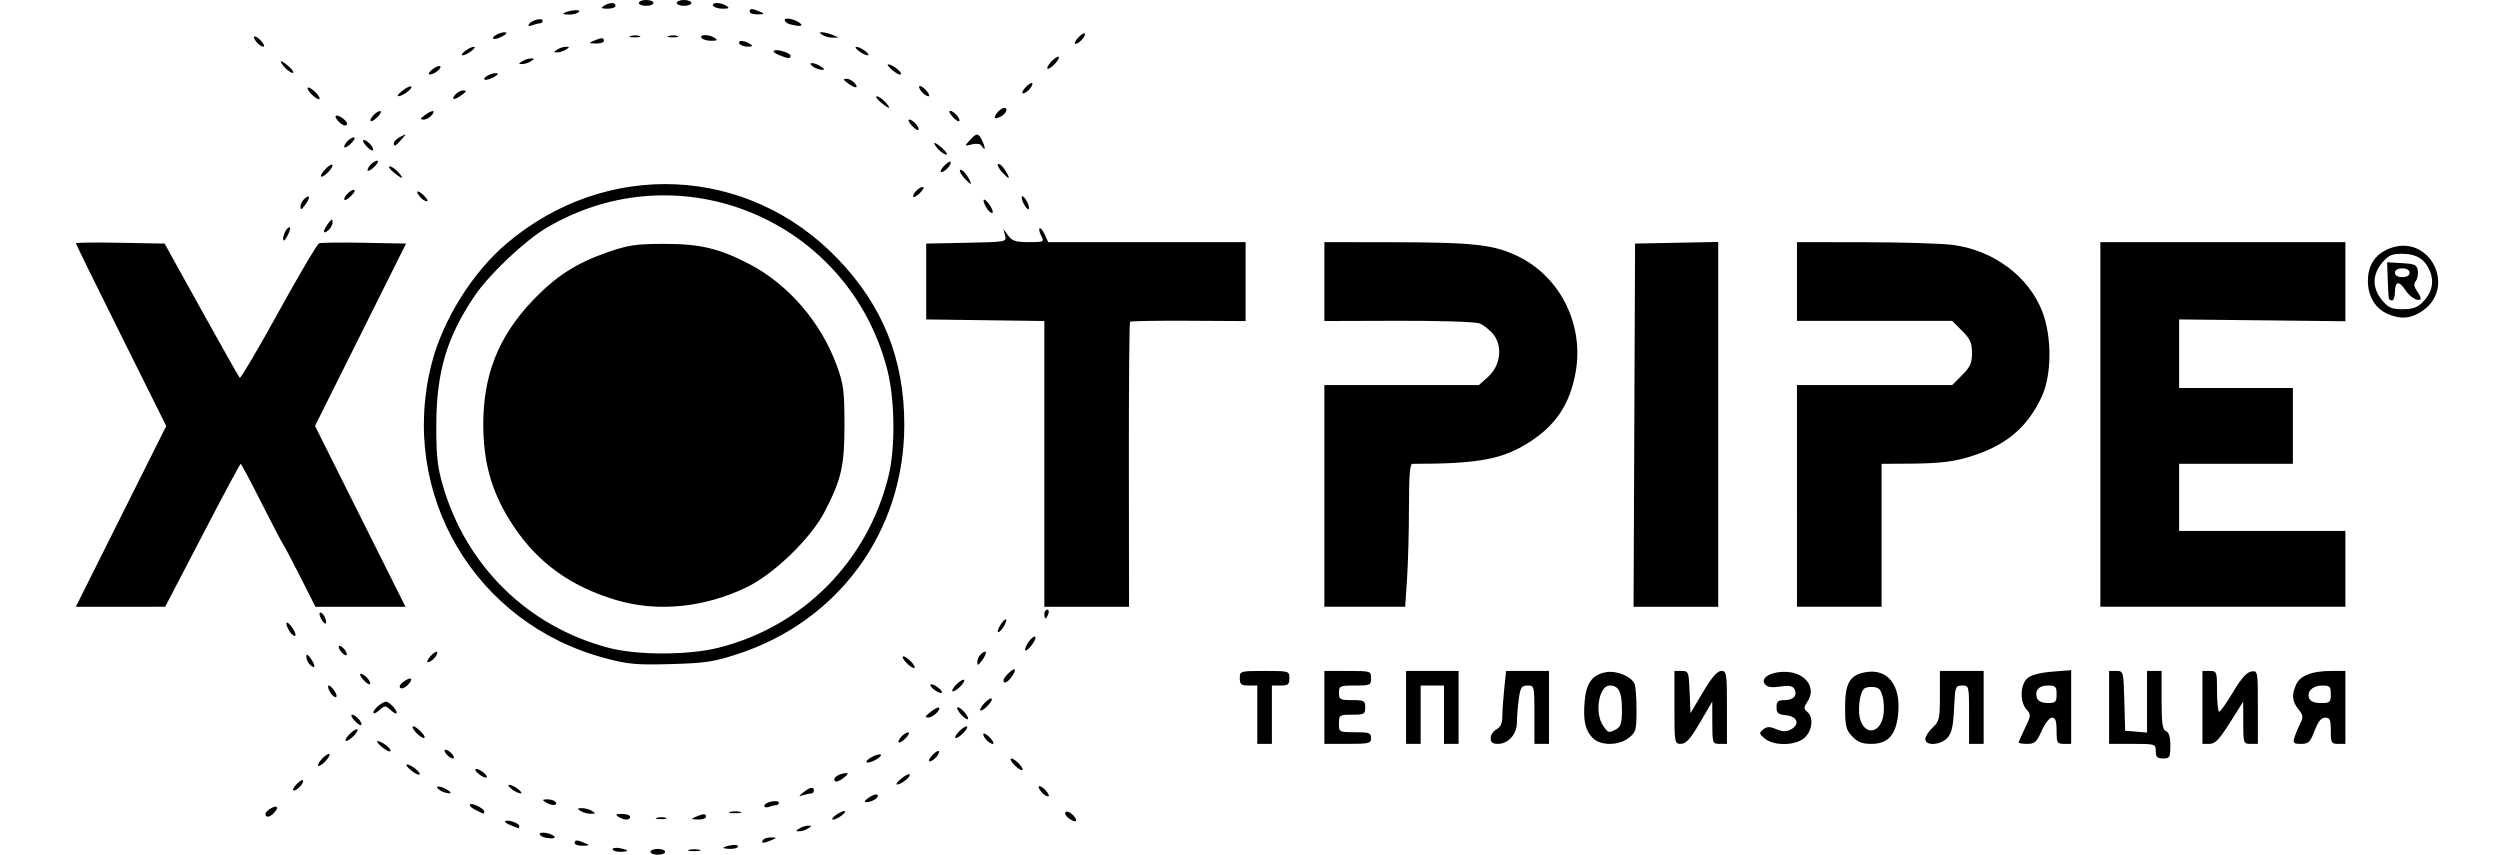 <?xml version="1.0" encoding="UTF-8" standalone="no"?>
<!-- Created with Inkscape (http://www.inkscape.org/) -->

<svg
   xmlns:dc="http://purl.org/dc/elements/1.1/"
   xmlns:cc="http://creativecommons.org/ns#"
   xmlns:rdf="http://www.w3.org/1999/02/22-rdf-syntax-ns#"
   xmlns:svg="http://www.w3.org/2000/svg"
   xmlns="http://www.w3.org/2000/svg"
   xmlns:sodipodi="http://sodipodi.sourceforge.net/DTD/sodipodi-0.dtd"
   xmlns:inkscape="http://www.inkscape.org/namespaces/inkscape"
   version="1.1"
   id="svg3713"
   width="548.48"
   height="187.52"
   viewBox="0 0 548.48 187.52"
   sodipodi:docname="logo_xotpipe.svg"
   inkscape:version="0.92.4 (5da689c313, 2019-01-14)">
  <defs
     id="defs3717" />
  <sodipodi:namedview
     pagecolor="#ffffff"
     bordercolor="#666666"
     borderopacity="1"
     objecttolerance="10"
     gridtolerance="10"
     guidetolerance="10"
     inkscape:pageopacity="0"
     inkscape:pageshadow="2"
     inkscape:window-width="1600"
     inkscape:window-height="838"
     id="namedview3715"
     showgrid="false"
     inkscape:zoom="1.8629108"
     inkscape:cx="229.20801"
     inkscape:cy="33.996027"
     inkscape:window-x="-8"
     inkscape:window-y="-8"
     inkscape:window-maximized="1"
     inkscape:current-layer="svg3713" />
  <path
     style="fill:#000000;stroke-width:0.64"
     d="m 142.72,186.88 c 0,-0.352 0.72,-0.64 1.6,-0.64 0.88,0 1.6,0.288 1.6,0.64 0,0.352 -0.72,0.64 -1.6,0.64 -0.88,0 -1.6,-0.288 -1.6,-0.64 z M 134.4,186.329 c 0,-0.303 0.72,-0.414 1.6,-0.245 0.88,0.168 1.6,0.416 1.6,0.551 0,0.135 -0.72,0.245 -1.6,0.245 -0.88,0 -1.6,-0.248 -1.6,-0.551 z m 16.8,0.11 c 0.616,-0.161 1.624,-0.161 2.24,0 0.616,0.161 0.112,0.293 -1.12,0.293 -1.232,0 -1.736,-0.132 -1.12,-0.293 z m 7.52,-0.444 c 0,-0.135 0.72,-0.383 1.6,-0.551 0.88,-0.168 1.6,-0.058 1.6,0.245 0,0.303 -0.72,0.551 -1.6,0.551 -0.88,0 -1.6,-0.11 -1.6,-0.245 z M 126.08,184.96 c 0,-0.751 0.492,-0.751 2.24,0 1.134,0.487 1.08,0.555 -0.48,0.595 -0.968,0.025 -1.76,-0.243 -1.76,-0.595 z m 41.28,-0.64 c 0.218,-0.352 1.027,-0.62 1.798,-0.595 1.352,0.043 1.356,0.065 0.122,0.595 -1.762,0.757 -2.388,0.757 -1.92,0 z M 119.84,183.821 c -0.792,-0.127 -1.44,-0.517 -1.44,-0.869 0,-0.561 2.396,-0.19 3.147,0.487 0.494,0.445 -0.257,0.613 -1.707,0.381 z M 175.36,181.76 c 0.528,-0.341 1.392,-0.62 1.92,-0.62 0.853,0 0.853,0.069 0,0.62 -0.528,0.341 -1.392,0.62 -1.92,0.62 -0.853,0 -0.853,-0.069 0,-0.62 z m -63.293,-0.694 c -0.843,-0.337 -1.407,-0.74 -1.252,-0.894 0.461,-0.461 3.105,0.411 3.105,1.023 0,0.311 -0.072,0.547 -0.16,0.525 -0.088,-0.022 -0.85,-0.317 -1.693,-0.654 z m 122.447,-1.5 c -0.678,-0.496 -1.01,-1.123 -0.738,-1.395 0.272,-0.272 0.974,-0.014 1.561,0.572 1.383,1.383 0.775,1.991 -0.823,0.823 z M 135.68,179.2 c -0.748,-0.483 -0.571,-0.623 0.8,-0.63 0.968,-0.005 1.76,0.278 1.76,0.63 0,0.809 -1.308,0.809 -2.56,0 z m 8.492,0.196 c 0.623,-0.162 1.487,-0.152 1.92,0.024 0.433,0.175 -0.076,0.308 -1.132,0.295 -1.056,-0.013 -1.411,-0.156 -0.788,-0.319 z M 152.64,179.2 c 1.748,-0.751 2.24,-0.751 2.24,0 0,0.352 -0.792,0.62 -1.76,0.595 -1.56,-0.04 -1.614,-0.108 -0.48,-0.595 z m 30.682,-0.34 c 0.683,-0.517 1.547,-0.93 1.92,-0.919 0.373,0.011 0.119,0.443 -0.565,0.96 -0.683,0.517 -1.547,0.93 -1.92,0.919 -0.373,-0.011 -0.119,-0.443 0.565,-0.96 z M 58.24,178.583 c 0,-0.34 0.576,-0.926 1.28,-1.303 1.41,-0.754 1.72,-0.056 0.512,1.152 -0.925,0.925 -1.792,0.998 -1.792,0.151 z M 104.48,177.779 c -1.981,-0.955 -1.829,-1.929 0.16,-1.022 0.88,0.401 1.6,0.971 1.6,1.266 0,0.631 0.075,0.641 -1.76,-0.244 z m 22.88,0.141 c -0.795,-0.514 -0.74,-0.62 0.32,-0.62 0.704,0 1.712,0.279 2.24,0.62 0.795,0.514 0.74,0.62 -0.32,0.62 -0.704,0 -1.712,-0.279 -2.24,-0.62 z m 32.8,0.199 c 0.616,-0.161 1.624,-0.161 2.24,0 0.616,0.161 0.112,0.293 -1.12,0.293 -1.232,0 -1.736,-0.132 -1.12,-0.293 z m 7.52,-1.336 c 0,-0.349 0.72,-0.771 1.6,-0.94 0.88,-0.168 1.6,-0.058 1.6,0.245 0,0.303 -0.264,0.551 -0.588,0.551 -0.323,0 -1.043,0.175 -1.6,0.388 -0.557,0.214 -1.012,0.103 -1.012,-0.245 z M 119.68,176 c -0.78,-0.504 -0.698,-0.622 0.442,-0.63 0.771,-0.005 1.58,0.278 1.798,0.63 0.504,0.815 -0.979,0.815 -2.24,0 z m 70.939,-1.025 c 0.805,-0.564 1.653,-0.836 1.884,-0.605 0.513,0.514 -1.11,1.607 -2.405,1.621 -0.607,0.006 -0.422,-0.355 0.521,-1.015 z m -14.337,-1.162 c 1.423,-1.159 2.278,-1.299 2.278,-0.372 0,0.352 -0.264,0.64 -0.588,0.64 -0.323,0 -1.115,0.168 -1.76,0.372 -1.073,0.341 -1.067,0.286 0.07,-0.64 z m 52.185,-0.068 c -1.237,-1.49 -0.354,-1.771 0.969,-0.308 0.639,0.706 0.865,1.284 0.501,1.284 -0.363,0 -1.025,-0.439 -1.47,-0.975 z M 96.659,173.465 c -1.565,-0.989 -0.456,-1.266 1.262,-0.315 0.927,0.513 1.196,0.89 0.639,0.898 -0.528,0.007 -1.384,-0.255 -1.901,-0.583 z m 15.624,-0.325 c -0.683,-0.517 -0.937,-0.949 -0.565,-0.96 0.373,-0.011 1.237,0.402 1.92,0.919 0.683,0.517 0.937,0.949 0.565,0.96 -0.373,0.011 -1.237,-0.402 -1.92,-0.919 z m -47.319,-0.984 c 0.639,-0.706 1.301,-1.145 1.47,-0.975 0.43,0.43 -1.166,2.259 -1.972,2.259 -0.363,0 -0.138,-0.578 0.501,-1.284 z m 132.727,-1.313 c 0.842,-0.701 1.685,-1.121 1.873,-0.932 0.408,0.408 -1.847,2.209 -2.764,2.208 -0.352,-5.2e-4 0.049,-0.575 0.891,-1.276 z m -14.651,0.106 c 0,-0.599 1.521,-1.348 2.735,-1.348 0.39,0 0.151,0.423 -0.532,0.94 -1.432,1.083 -2.202,1.226 -2.202,0.409 z m -77.806,-0.983 c -0.678,-0.496 -1.088,-1.045 -0.912,-1.221 0.176,-0.176 0.875,0.086 1.552,0.581 0.678,0.496 1.088,1.045 0.912,1.221 -0.176,0.176 -0.875,-0.086 -1.552,-0.581 z m -15.064,-0.968 c -0.842,-0.701 -1.243,-1.275 -0.891,-1.276 0.917,-0.001 3.172,1.8 2.764,2.208 -0.188,0.188 -1.031,-0.231 -1.873,-0.932 z M 222.4,167.68 c -0.637,-0.704 -0.87,-1.28 -0.518,-1.28 0.352,0 1.161,0.576 1.798,1.28 0.637,0.704 0.87,1.28 0.518,1.28 -0.352,0 -1.161,-0.576 -1.798,-1.28 z m -152.64,0.198 c 0,-0.352 0.576,-1.161 1.28,-1.798 0.704,-0.637 1.28,-0.87 1.28,-0.518 0,0.352 -0.576,1.161 -1.28,1.798 -0.704,0.637 -1.28,0.87 -1.28,0.518 z m 120.32,-0.749 c 0,-0.288 0.72,-0.852 1.6,-1.253 0.88,-0.401 1.6,-0.493 1.6,-0.205 0,0.288 -0.72,0.852 -1.6,1.253 -0.88,0.401 -1.6,0.493 -1.6,0.205 z m 14.404,-1.373 c 0.639,-0.706 1.301,-1.145 1.47,-0.975 0.43,0.43 -1.166,2.259 -1.972,2.259 -0.363,0 -0.138,-0.578 0.501,-1.284 z M 97.92,165.44 c -0.444,-0.536 -0.514,-0.96 -0.157,-0.96 0.352,0 0.999,0.432 1.437,0.96 0.444,0.536 0.514,0.96 0.157,0.96 -0.352,0 -0.999,-0.432 -1.437,-0.96 z M 472.96,164.8 c 0,-1.573 -0.085,-1.6 -5.12,-1.6 h -5.12 v -8 -8 h 1.578 c 1.562,0 1.579,0.064 1.76,6.56 l 0.182,6.56 2.4,0.199 2.4,0.199 V 153.959 147.2 h 1.6 1.6 v 6.42 c 0,5.116 0.195,6.495 0.96,6.788 0.652,0.25 0.96,1.271 0.96,3.18 0,2.572 -0.136,2.812 -1.6,2.812 -1.28,0 -1.6,-0.32 -1.6,-1.6 z M 83.771,163.877 c -0.842,-0.701 -1.243,-1.275 -0.891,-1.276 0.917,-0.001 3.172,1.8 2.764,2.208 -0.188,0.188 -1.031,-0.231 -1.873,-0.932 z m 113.349,-1.14 c 0,-0.805 1.829,-2.402 2.259,-1.972 0.17,0.17 -0.269,0.831 -0.975,1.47 -0.706,0.639 -1.284,0.865 -1.284,0.501 z m 19.187,-0.513 c -1.237,-1.49 -0.354,-1.771 0.969,-0.308 0.639,0.706 0.865,1.284 0.501,1.284 -0.363,0 -1.025,-0.439 -1.47,-0.975 z M 275.84,156.8 v -6.4 h -1.92 c -1.621,0 -1.92,-0.249 -1.92,-1.6 0,-1.581 0.064,-1.6 5.44,-1.6 5.376,0 5.44,0.019 5.44,1.6 0,1.351 -0.299,1.6 -1.92,1.6 h -1.92 v 6.4 6.4 h -1.6 -1.6 z m 14.72,-1.6 v -8 h 5.12 c 5.035,0 5.12,0.027 5.12,1.6 0,1.513 -0.192,1.6 -3.52,1.6 -3.328,0 -3.52,0.087 -3.52,1.6 0,1.47 0.235,1.6 2.88,1.6 2.645,0 2.88,0.13 2.88,1.6 0,1.47 -0.235,1.6 -2.88,1.6 -2.773,0 -2.88,0.071 -2.88,1.92 0,1.901 0.036,1.92 3.52,1.92 3.093,0 3.52,0.155 3.52,1.28 0,1.173 -0.427,1.28 -5.12,1.28 h -5.12 z m 17.92,0 v -8 h 5.76 5.76 v 8 8 h -1.6 -1.6 v -6.4 -6.4 h -2.56 -2.56 v 6.4 6.4 h -1.6 -1.6 z m 18.56,6.743 c 0,-0.692 0.576,-1.566 1.28,-1.943 0.885,-0.474 1.28,-1.34 1.28,-2.809 0,-1.168 0.185,-3.894 0.411,-6.057 L 330.422,147.2 h 4.709 4.709 v 8 8 h -1.6 -1.6 v -6.4 c 0,-6.302 -0.023,-6.4 -1.513,-6.4 -1.315,0 -1.566,0.389 -1.92,2.969 -0.224,1.633 -0.407,3.937 -0.407,5.12 0,2.576 -1.885,4.711 -4.16,4.711 -1.164,0 -1.6,-0.343 -1.6,-1.257 z m 22.416,-0.006 c -1.671,-1.671 -2.151,-3.814 -1.801,-8.036 0.335,-4.039 1.659,-5.859 4.675,-6.424 2.329,-0.437 5.669,0.956 6.312,2.633 0.219,0.57 0.398,3.152 0.398,5.737 0,4.316 -0.138,4.81 -1.686,6.028 -2.216,1.743 -6.185,1.775 -7.897,0.063 z m 5.146,-1.959 c 1.004,-0.537 1.238,-1.359 1.238,-4.352 0,-3.815 -0.72,-5.225 -2.665,-5.225 -2.397,0 -3.397,6.049 -1.458,8.818 1.143,1.632 1.219,1.652 2.886,0.76 z M 367.36,155.2 v -8 h 1.572 c 1.507,0 1.58,0.191 1.76,4.634 l 0.188,4.634 2.749,-4.634 c 1.919,-3.235 3.126,-4.634 4,-4.634 1.175,0 1.251,0.488 1.251,8 v 8 h -1.6 c -1.558,0 -1.6,-0.12 -1.612,-4.64 l -0.012,-4.64 -2.708,4.63 c -2.082,3.559 -3.041,4.633 -4.148,4.64 -1.417,0.01 -1.44,-0.118 -1.44,-7.99 z m 19.845,6.853 c -1.282,-1.038 -1.319,-1.228 -0.391,-1.998 0.821,-0.681 1.397,-0.697 2.888,-0.079 1.415,0.586 2.194,0.594 3.239,0.035 2.023,-1.083 1.39,-2.85 -1.106,-3.091 -1.717,-0.166 -2.075,-0.469 -2.075,-1.76 0,-1.293 0.316,-1.559 1.852,-1.559 1.954,0 2.857,-1.154 1.994,-2.55 -0.359,-0.581 -1.291,-0.71 -3.066,-0.426 -1.784,0.285 -2.768,0.146 -3.273,-0.463 -1.765,-2.126 4.206,-3.762 7.505,-2.057 2.456,1.27 3.196,3.635 1.803,5.762 -0.881,1.345 -0.89,1.634 -0.07,2.314 1.414,1.173 1.135,4.05 -0.545,5.629 -1.904,1.789 -6.681,1.922 -8.754,0.244 z m 19.146,-0.504 c -1.35,-1.437 -1.552,-2.259 -1.552,-6.333 0,-5.33 1.003,-7.086 4.415,-7.726 4.941,-0.927 7.877,2.826 7.217,9.223 -0.47,4.558 -2.216,6.487 -5.872,6.487 -2.029,0 -3.024,-0.391 -4.208,-1.652 z m 6.821,-4.481 c 0.235,-1.252 0.165,-3.193 -0.156,-4.312 -0.483,-1.684 -0.903,-2.035 -2.439,-2.035 -1.577,0 -1.941,0.33 -2.425,2.198 -0.313,1.209 -0.392,3.145 -0.175,4.303 0.771,4.112 4.415,4.004 5.195,-0.154 z m 9.228,5.086 c 0,-0.576 0.72,-1.714 1.6,-2.529 1.466,-1.359 1.6,-1.94 1.6,-6.953 V 147.2 h 4.8 4.8 v 8 8 h -1.6 -1.6 v -6.4 c 0,-6.325 -0.018,-6.4 -1.532,-6.4 -1.468,0 -1.542,0.213 -1.762,5.055 -0.175,3.844 -0.521,5.377 -1.447,6.4 -1.49,1.647 -4.859,1.854 -4.859,0.299 z m 20.48,0.744 c 0,-0.167 0.629,-1.597 1.398,-3.18 1.314,-2.705 1.333,-2.948 0.32,-4.068 -1.488,-1.644 -1.393,-5.406 0.171,-6.822 0.813,-0.736 2.713,-1.248 5.44,-1.467 l 4.191,-0.336 v 8.088 8.088 h -1.6 c -1.47,0 -1.6,-0.235 -1.6,-2.88 0,-2.18 -0.242,-2.88 -0.996,-2.88 -0.565,0 -1.547,1.246 -2.27,2.88 -1.095,2.476 -1.539,2.88 -3.164,2.88 -1.04,0 -1.89,-0.136 -1.89,-0.303 z m 8.32,-10.577 c 0,-1.711 -0.211,-1.92 -1.94,-1.92 -2.021,0 -2.963,1.175 -2.308,2.88 0.215,0.561 1.174,0.96 2.308,0.96 1.729,0 1.94,-0.209 1.94,-1.92 z m 32,2.88 v -8 h 1.6 c 1.554,0 1.6,0.128 1.6,4.48 0,2.464 0.216,4.471 0.48,4.459 0.264,-0.012 1.635,-1.956 3.047,-4.32 1.77,-2.965 3.012,-4.362 4,-4.503 1.419,-0.203 1.433,-0.125 1.433,7.84 V 163.2 h -1.6 c -1.559,0 -1.6,-0.12 -1.609,-4.64 l -0.009,-4.64 -2.922,4.64 c -2.315,3.677 -3.244,4.64 -4.471,4.64 h -1.549 v -8 z m 20.198,6.56 c 0.244,-0.792 0.812,-2.163 1.261,-3.047 0.704,-1.387 0.649,-1.814 -0.401,-3.111 -1.395,-1.723 -1.526,-3.184 -0.489,-5.46 0.88,-1.932 3.518,-2.942 7.687,-2.942 h 3.104 v 8 8 h -1.6 c -1.47,0 -1.6,-0.235 -1.6,-2.88 0,-2.412 -0.199,-2.88 -1.227,-2.88 -0.865,0 -1.552,0.851 -2.327,2.88 -0.958,2.508 -1.342,2.88 -2.976,2.88 -1.651,0 -1.823,-0.173 -1.432,-1.44 z m 7.962,-9.44 c 0,-1.689 -0.222,-1.92 -1.842,-1.92 -2.132,0 -3.477,1.298 -2.901,2.799 0.26,0.678 1.156,1.041 2.571,1.041 1.986,0 2.172,-0.164 2.172,-1.92 z m -434.88,8.96 c 0.637,-0.704 1.446,-1.28 1.798,-1.28 0.352,0 0.119,0.576 -0.518,1.28 -0.637,0.704 -1.446,1.28 -1.798,1.28 -0.352,0 -0.119,-0.576 0.518,-1.28 z m 14.72,-0.64 c -0.637,-0.704 -0.87,-1.28 -0.518,-1.28 0.352,0 1.161,0.576 1.798,1.28 0.637,0.704 0.87,1.28 0.518,1.28 -0.352,0 -1.161,-0.576 -1.798,-1.28 z m 119.04,0 c 0.637,-0.704 1.446,-1.28 1.798,-1.28 0.352,0 0.119,0.576 -0.518,1.28 -0.637,0.704 -1.446,1.28 -1.798,1.28 -0.352,0 -0.119,-0.576 0.518,-1.28 z M 77.764,158.084 C 77.124,157.378 76.899,156.8 77.262,156.8 c 0.805,0 2.402,1.829 1.972,2.259 -0.17,0.17 -0.831,-0.269 -1.47,-0.975 z M 210.88,156.8 c -0.641,-0.708 -1.021,-1.432 -0.845,-1.608 0.176,-0.176 0.844,0.26 1.485,0.968 0.641,0.708 1.021,1.432 0.845,1.608 -0.176,0.176 -0.844,-0.26 -1.485,-0.968 z m -6.73,-0.61 c 0.875,-0.672 1.708,-1.105 1.851,-0.961 0.501,0.501 -1.367,2.212 -2.4,2.197 -0.776,-0.011 -0.637,-0.325 0.549,-1.236 z m -122.23,0.106 c 0,-0.387 0.632,-1.145 1.404,-1.686 1.269,-0.889 1.515,-0.883 2.56,0.063 0.636,0.575 1.156,1.334 1.156,1.686 0,0.352 -0.576,0.119 -1.28,-0.518 -1.235,-1.118 -1.325,-1.118 -2.56,0 -0.704,0.637 -1.28,0.842 -1.28,0.455 z m 133.12,-0.577 c 0,-0.352 0.576,-1.161 1.28,-1.798 0.704,-0.637 1.28,-0.87 1.28,-0.518 0,0.352 -0.576,1.161 -1.28,1.798 -0.704,0.637 -1.28,0.87 -1.28,0.518 z M 72.32,151.68 c -0.377,-0.704 -0.456,-1.28 -0.176,-1.28 0.28,0 0.868,0.576 1.308,1.28 0.443,0.709 0.522,1.28 0.176,1.28 -0.343,0 -0.931,-0.576 -1.308,-1.28 z m 132.754,-0.274 c -0.678,-0.496 -1.088,-1.045 -0.912,-1.221 0.176,-0.176 0.875,0.086 1.552,0.581 0.678,0.496 1.088,1.045 0.912,1.221 -0.176,0.176 -0.875,-0.086 -1.552,-0.581 z M 209.6,150.4 c 0.637,-0.704 1.446,-1.28 1.798,-1.28 0.352,0 0.119,0.576 -0.518,1.28 -0.637,0.704 -1.446,1.28 -1.798,1.28 -0.352,0 -0.119,-0.576 0.518,-1.28 z m -121.92,0.154 c 0,-0.267 0.576,-0.846 1.28,-1.285 1.401,-0.875 1.736,-0.22 0.512,1.003 -0.867,0.867 -1.792,1.012 -1.792,0.282 z m -7.996,-1.43 C 79.044,148.418 78.819,147.84 79.182,147.84 c 0.805,0 2.402,1.829 1.972,2.259 -0.17,0.17 -0.831,-0.269 -1.47,-0.975 z m 140.476,0.095 c 0,-0.297 0.576,-1.062 1.28,-1.699 1.44,-1.303 1.687,-0.59 0.389,1.12 -0.91,1.198 -1.669,1.462 -1.669,0.579 z M 67.957,145.781 c -0.417,-0.417 -0.757,-1.196 -0.757,-1.732 0,-0.669 0.321,-0.515 1.025,0.489 1.123,1.603 0.94,2.451 -0.268,1.242 z M 198.72,145.28 c -0.637,-0.704 -0.87,-1.28 -0.518,-1.28 0.352,0 1.161,0.576 1.798,1.28 0.637,0.704 0.87,1.28 0.518,1.28 -0.352,0 -1.161,-0.576 -1.798,-1.28 z m -65.963,-0.884 c -28.577,-7.584 -45.361,-36.08 -38.061,-64.621 2.447,-9.569 8.944,-19.986 16.42,-26.328 21.913,-18.59 52.943,-17.189 72.63,3.28 9.956,10.351 14.659,22.076 14.65,36.52 -0.015,23.253 -14.333,42.964 -36.476,50.216 -5.312,1.74 -7.171,2.022 -14.72,2.233 -7.574,0.212 -9.356,0.051 -14.443,-1.299 z m 25.061,-2.331 c 18.384,-4.702 32.438,-18.889 37.072,-37.425 1.591,-6.365 1.471,-17.008 -0.268,-23.68 C 186.065,48.122 148.964,32.765 119.86,50.013 115.109,52.829 107.364,60.161 104.163,64.872 98.06,73.856 95.765,81.537 95.722,93.12 c -0.025,6.79 0.234,9.238 1.41,13.311 5.116,17.718 18.622,30.988 36.308,35.672 6.398,1.694 17.673,1.677 24.378,-0.038 z M 135.04,131.606 c -9.846,-2.966 -16.981,-8.107 -22.31,-16.074 -4.661,-6.969 -6.635,-13.475 -6.702,-22.092 -0.086,-10.96 3.254,-19.498 10.7,-27.36 5.162,-5.45 9.652,-8.349 16.718,-10.796 4.369,-1.513 6.139,-1.772 12.154,-1.781 8.017,-0.011 12.236,0.992 18.945,4.504 8.457,4.428 15.621,12.779 19.045,22.2 1.474,4.057 1.67,5.563 1.679,12.913 0.012,9.115 -0.65,12.014 -4.379,19.2 -3.018,5.816 -11.126,13.657 -17.086,16.524 -9.384,4.514 -19.67,5.501 -28.765,2.762 z m 79.38,13.593 c -0.011,-0.573 0.412,-1.4 0.94,-1.838 1.23,-1.021 1.243,0.021 0.02,1.638 -0.789,1.044 -0.943,1.076 -0.96,0.201 z M 94.404,143.996 c 0.639,-0.706 1.301,-1.145 1.47,-0.975 0.43,0.43 -1.166,2.259 -1.972,2.259 -0.363,0 -0.138,-0.578 0.501,-1.284 z M 74.88,143.04 c -0.452,-0.545 -0.678,-1.135 -0.502,-1.311 0.176,-0.176 0.69,0.126 1.142,0.671 0.452,0.545 0.678,1.135 0.502,1.311 -0.176,0.176 -0.69,-0.126 -1.142,-0.671 z m 150.381,-1.564 c 0.733,-1.37 1.951,-2.33 1.919,-1.513 -0.028,0.714 -1.624,2.758 -2.153,2.758 -0.238,0 -0.132,-0.56 0.234,-1.244 z M 63.331,138.185 c -1.046,-1.955 -0.324,-2.179 0.917,-0.285 0.584,0.891 0.777,1.62 0.429,1.62 -0.348,0 -0.954,-0.601 -1.347,-1.335 z m 155.57,0.337 c -0.011,-0.373 0.402,-1.237 0.919,-1.92 0.517,-0.683 0.949,-0.937 0.96,-0.565 0.011,0.373 -0.402,1.237 -0.919,1.92 -0.517,0.683 -0.949,0.937 -0.96,0.565 z M 70.429,135.735 C 70.036,135 69.982,134.4 70.309,134.4 c 0.658,0 1.566,1.938 1.118,2.386 -0.156,0.156 -0.605,-0.317 -0.998,-1.052 z M 229.12,134.72 c 0,-0.528 0.279,-0.96 0.62,-0.96 0.341,0 0.454,0.432 0.252,0.96 -0.203,0.528 -0.482,0.96 -0.62,0.96 -0.138,0 -0.252,-0.432 -0.252,-0.96 z M 26.553,113.293 36.471,93.467 26.555,73.55 C 21.102,62.595 16.64,53.509 16.64,53.359 c 0,-0.15 4.382,-0.193 9.737,-0.096 l 9.737,0.177 8.06,14.543 c 4.433,7.999 8.223,14.707 8.423,14.907 0.2,0.2 4.027,-6.292 8.505,-14.427 4.478,-8.135 8.487,-14.923 8.909,-15.085 0.422,-0.162 4.886,-0.214 9.92,-0.116 L 89.083,53.44 79.1,73.441 69.117,93.442 79.04,113.281 88.964,133.12 H 79.083 69.203 l -3.317,-6.56 c -1.824,-3.608 -3.535,-6.848 -3.801,-7.2 -0.266,-0.352 -2.411,-4.456 -4.766,-9.12 -2.355,-4.664 -4.387,-8.48 -4.515,-8.48 -0.128,0 -3.345,5.976 -7.15,13.28 -3.804,7.304 -7.479,14.36 -8.167,15.68 l -1.25,2.4 H 26.437 16.636 Z M 229.12,101.773 V 70.427 l -12.96,-0.173 -12.96,-0.173 v -8.32 -8.32 l 8.837,-0.178 c 8.779,-0.177 8.835,-0.188 8.462,-1.6 L 220.124,50.24 l 1.056,1.44 c 0.87,1.186 1.667,1.44 4.52,1.44 3.314,0 3.433,-0.058 2.75,-1.335 -0.393,-0.734 -0.558,-1.491 -0.366,-1.683 0.191,-0.191 0.693,0.409 1.115,1.335 L 229.965,53.12 h 21.657 21.657 v 8.661 8.661 l -12.538,-0.069 c -6.896,-0.038 -12.667,0.059 -12.824,0.217 -0.157,0.157 -0.27,14.291 -0.25,31.409 l 0.035,31.123 h -9.292 -9.292 z m 61.44,7.027 V 84.48 h 16.95 16.95 l 1.993,-1.781 c 2.73,-2.439 3.279,-6.679 1.206,-9.307 -0.785,-0.994 -2.17,-2.09 -3.078,-2.436 -0.936,-0.356 -8.666,-0.606 -17.836,-0.578 l -16.184,0.05 V 61.774 53.12 l 14.88,0.021 c 18.058,0.025 22.365,0.515 27.716,3.149 9.272,4.564 14.423,15.083 12.499,25.524 -1.249,6.778 -4.222,11.315 -9.825,14.994 -6.019,3.952 -11.259,4.952 -25.947,4.952 -0.557,0 -0.764,2.558 -0.767,9.44 -0.002,5.192 -0.189,12.248 -0.417,15.68 l -0.413,6.24 h -8.863 -8.863 z m 67.995,-15.52 0.165,-39.84 9.12,-0.178 9.12,-0.178 V 93.102 133.12 h -9.285 -9.285 z m 35.685,15.52 V 84.48 h 17.024 17.024 l 2.176,-2.176 c 1.784,-1.784 2.176,-2.66 2.176,-4.864 0,-2.204 -0.392,-3.08 -2.176,-4.864 l -2.176,-2.176 h -17.024 -17.024 v -8.64 -8.64 l 14.88,0.021 c 8.184,0.012 16.856,0.276 19.27,0.587 8.958,1.154 16.682,6.896 19.674,14.623 2.146,5.544 2.088,13.962 -0.128,18.689 -3.016,6.432 -7.319,10.239 -14.335,12.685 -4.472,1.559 -7.501,1.958 -15.2,2.003 l -5.6,0.033 v 15.68 15.68 h -9.28 -9.28 z m 66.56,-15.68 v -40 h 26.88 26.88 v 8.679 8.679 L 496.319,70.279 478.079,70.08 l 5.1e-4,7.52 5e-4,7.52 h 12.48 12.48 v 8.32 8.32 h -12.48 -12.48 v 7.36 7.36 h 18.24 18.24 v 8.32 8.32 h -26.88 -26.88 z m 63.01,-24.26 c -2.68,-1.167 -4.312,-3.89 -4.312,-7.19 0,-3.428 1.528,-5.815 4.522,-7.066 9.026,-3.771 15.349,8.805 6.99,13.902 -2.373,1.447 -4.455,1.55 -7.199,0.354 z m 7.714,-2.565 c 2.018,-2.018 2.574,-4.415 1.581,-6.813 -1.095,-2.642 -2.97,-3.802 -6.15,-3.802 -2.208,0 -2.973,0.347 -4.338,1.969 -1.06,1.26 -1.657,2.74 -1.657,4.111 0,1.37 0.597,2.851 1.657,4.111 1.394,1.656 2.11,1.969 4.509,1.969 2.162,0 3.226,-0.374 4.397,-1.545 z M 524.069,65.44 c -0.05,-0.264 -0.15,-2.15 -0.223,-4.19 l -0.132,-3.71 3.263,0.19 c 2.852,0.166 3.289,0.376 3.472,1.665 0.115,0.811 -0.093,1.839 -0.462,2.284 -0.479,0.577 -0.383,1.22 0.336,2.246 0.554,0.791 0.875,1.57 0.713,1.731 -0.57,0.57 -2.333,-0.503 -3.333,-2.03 -1.371,-2.093 -2.264,-1.946 -2.264,0.374 0,1.056 -0.288,1.92 -0.64,1.92 -0.352,0 -0.681,-0.216 -0.731,-0.48 z m 4.571,-5.6 c 0,-0.597 -0.604,-0.96 -1.6,-0.96 -0.996,0 -1.6,0.363 -1.6,0.96 0,0.597 0.604,0.96 1.6,0.96 0.996,0 1.6,-0.363 1.6,-0.96 z M 62.112,52.48 c -0.015,-1.143 1.05,-2.971 1.48,-2.541 0.166,0.166 -0.096,1.022 -0.583,1.901 -0.513,0.927 -0.89,1.196 -0.898,0.639 z m 8.948,-1.682 c 0.011,-0.307 0.443,-1.117 0.96,-1.801 0.752,-0.995 0.94,-1.042 0.94,-0.238 0,0.552 -0.432,1.362 -0.96,1.801 -0.528,0.438 -0.951,0.545 -0.94,0.238 z M 216.291,45.385 c -1.046,-1.955 -0.324,-2.179 0.917,-0.285 0.584,0.891 0.777,1.62 0.429,1.62 -0.348,0 -0.954,-0.601 -1.347,-1.335 z m -150.371,-0.065 c 0,-0.552 0.432,-1.362 0.96,-1.801 1.221,-1.014 1.209,-0.063 -0.02,1.562 C 66.107,46.077 65.92,46.124 65.92,45.321 Z M 224.64,44.8 c -0.409,-0.764 -0.6,-1.534 -0.424,-1.71 0.176,-0.176 0.655,0.305 1.064,1.07 0.409,0.764 0.6,1.534 0.424,1.71 -0.176,0.176 -0.655,-0.305 -1.064,-1.07 z M 75.52,43.698 c 0,-0.805 1.829,-2.402 2.259,-1.972 0.17,0.17 -0.269,0.831 -0.975,1.47 -0.706,0.639 -1.284,0.865 -1.284,0.501 z m 16.627,-0.513 c -1.197,-1.442 -0.502,-1.609 0.925,-0.222 0.678,0.659 0.929,1.197 0.558,1.197 -0.37,0 -1.038,-0.439 -1.483,-0.975 z M 200.32,43.058 c 0,-0.805 1.829,-2.402 2.259,-1.972 0.17,0.17 -0.269,0.831 -0.975,1.47 -0.706,0.639 -1.284,0.865 -1.284,0.501 z m 11.299,-3.908 c -1.167,-1.289 -1.424,-2.33 -0.423,-1.712 0.668,0.413 2.146,2.882 1.725,2.882 -0.134,0 -0.72,-0.527 -1.303,-1.17 z M 70.4,38.598 c 0,-0.352 0.576,-1.161 1.28,-1.798 0.704,-0.637 1.28,-0.87 1.28,-0.518 0,0.352 -0.576,1.161 -1.28,1.798 -0.704,0.637 -1.28,0.87 -1.28,0.518 z m 15.911,-0.817 c -0.831,-0.692 -1.196,-1.268 -0.81,-1.28 0.385,-0.012 1.222,0.555 1.859,1.259 1.482,1.638 0.905,1.65 -1.049,0.021 z m 133.628,0.088 c -1.167,-1.289 -1.424,-2.33 -0.423,-1.712 0.668,0.413 2.146,2.882 1.725,2.882 -0.134,0 -0.72,-0.527 -1.303,-1.17 z M 80.64,37.298 c 0,-0.805 1.829,-2.402 2.259,-1.972 0.17,0.17 -0.269,0.831 -0.975,1.47 -0.706,0.639 -1.284,0.865 -1.284,0.501 z m 126.404,-0.821 c 0.639,-0.706 1.301,-1.145 1.47,-0.975 0.43,0.43 -1.166,2.259 -1.972,2.259 -0.363,0 -0.138,-0.578 0.501,-1.284 z M 205.76,32.64 c -0.637,-0.704 -0.958,-1.28 -0.712,-1.28 0.245,0 1.064,0.576 1.82,1.28 0.756,0.704 1.076,1.28 0.712,1.28 -0.364,0 -1.183,-0.576 -1.82,-1.28 z M 80.324,32.004 C 79.684,31.298 79.459,30.72 79.822,30.72 c 0.805,0 2.402,1.829 1.972,2.259 -0.17,0.17 -0.831,-0.269 -1.47,-0.975 z m -4.804,0.174 c 0,-0.805 1.829,-2.402 2.259,-1.972 0.17,0.17 -0.269,0.831 -0.975,1.47 -0.706,0.639 -1.284,0.865 -1.284,0.501 z M 215.328,31.948 c -0.246,-0.399 -1.137,-0.514 -2.1,-0.272 -1.657,0.416 -1.662,0.407 -0.471,-0.908 1.546,-1.709 1.921,-1.672 2.807,0.272 0.729,1.6 0.57,2.212 -0.236,0.908 z M 86.4,31.383 c 0,-0.34 0.648,-0.958 1.44,-1.373 1.432,-0.752 1.433,-0.748 0.221,0.617 -1.354,1.525 -1.661,1.665 -1.661,0.756 z M 200.004,27.524 C 199.364,26.818 199.139,26.24 199.502,26.24 c 0.805,0 2.402,1.829 1.972,2.259 -0.17,0.17 -0.831,-0.269 -1.47,-0.975 z M 74.368,26.752 c -1.224,-1.224 -0.889,-1.879 0.512,-1.003 1.293,0.808 1.711,1.771 0.768,1.771 -0.282,0 -0.858,-0.346 -1.28,-0.768 z m 6.912,-0.334 c 0,-0.805 1.829,-2.402 2.259,-1.972 0.17,0.17 -0.269,0.831 -0.975,1.47 -0.706,0.639 -1.284,0.865 -1.284,0.501 z M 208.964,25.604 C 208.324,24.898 208.099,24.32 208.462,24.32 c 0.805,0 2.402,1.829 1.972,2.259 -0.17,0.17 -0.831,-0.269 -1.47,-0.975 z M 93.158,25.3 c 1.625,-1.229 2.576,-1.242 1.562,-0.02 -0.438,0.528 -1.249,0.96 -1.801,0.96 -0.804,0 -0.756,-0.187 0.238,-0.94 z m 125.082,0.45 c 0,-0.68 1.375,-2.071 2.048,-2.071 0.993,0 0.496,1.244 -0.768,1.92 -0.704,0.377 -1.28,0.445 -1.28,0.151 z m -25.049,-3.329 c -0.831,-0.692 -1.196,-1.268 -0.81,-1.28 0.385,-0.012 1.222,0.555 1.859,1.259 1.482,1.638 0.905,1.65 -1.049,0.021 z M 68.16,20.48 C 67.523,19.776 67.29,19.2 67.642,19.2 c 0.352,0 1.161,0.576 1.798,1.28 0.637,0.704 0.87,1.28 0.518,1.28 -0.352,0 -1.161,-0.576 -1.798,-1.28 z m 31.68,0.32 c 0.438,-0.528 1.249,-0.96 1.801,-0.96 0.804,0 0.756,0.187 -0.238,0.94 -1.625,1.229 -2.576,1.242 -1.562,0.02 z M 88.31,19.87 c 0.875,-0.672 1.738,-1.074 1.919,-0.893 0.408,0.408 -1.907,2.149 -2.832,2.13 -0.373,-0.008 0.038,-0.564 0.913,-1.236 z m 113.917,0.275 c -1.237,-1.49 -0.354,-1.771 0.969,-0.308 0.639,0.706 0.865,1.284 0.501,1.284 -0.363,0 -1.025,-0.439 -1.47,-0.975 z m 22.736,-0.948 c 0.639,-0.706 1.301,-1.145 1.47,-0.975 0.43,0.43 -1.166,2.259 -1.972,2.259 -0.363,0 -0.138,-0.578 0.501,-1.284 z m -39.006,-0.976 C 184.963,17.467 184.916,17.28 185.719,17.28 c 0.552,0 1.362,0.432 1.801,0.96 1.014,1.221 0.063,1.209 -1.562,-0.02 z M 106.24,17.309 c 0,-0.63 2.479,-1.604 2.931,-1.152 0.151,0.151 -0.447,0.603 -1.328,1.005 -0.881,0.402 -1.603,0.468 -1.603,0.147 z M 94.08,16.176 c 0,-0.28 0.576,-0.868 1.28,-1.308 0.709,-0.443 1.28,-0.522 1.28,-0.176 0,0.343 -0.576,0.931 -1.28,1.308 -0.704,0.377 -1.28,0.456 -1.28,0.176 z M 195.771,15.397 c -0.842,-0.701 -1.243,-1.275 -0.891,-1.276 0.917,-0.001 3.172,1.8 2.764,2.208 -0.188,0.188 -1.031,-0.231 -1.873,-0.932 z M 62.4,14.72 c -0.637,-0.704 -0.958,-1.28 -0.712,-1.28 0.245,0 1.064,0.576 1.82,1.28 0.756,0.704 1.076,1.28 0.712,1.28 -0.364,0 -1.183,-0.576 -1.82,-1.28 z m 116.179,0.025 c -1.565,-0.989 -0.456,-1.266 1.262,-0.315 0.927,0.513 1.196,0.89 0.639,0.898 -0.528,0.007 -1.384,-0.255 -1.901,-0.583 z m 51.181,0.173 c 0,-0.352 0.576,-1.161 1.28,-1.798 0.704,-0.637 1.28,-0.87 1.28,-0.518 0,0.352 -0.576,1.161 -1.28,1.798 -0.704,0.637 -1.28,0.87 -1.28,0.518 z M 114.56,13.44 c 0.528,-0.341 1.392,-0.62 1.92,-0.62 0.853,0 0.853,0.069 0,0.62 -0.528,0.341 -1.392,0.62 -1.92,0.62 -0.853,0 -0.853,-0.069 0,-0.62 z m 56.387,-1.334 c -0.843,-0.337 -1.381,-0.765 -1.196,-0.951 0.508,-0.508 3.688,0.419 3.688,1.074 0,0.697 -0.504,0.672 -2.493,-0.124 z m -68.905,-0.926 c 0.683,-0.517 1.547,-0.93 1.92,-0.919 0.373,0.011 0.119,0.443 -0.565,0.96 -0.683,0.517 -1.547,0.93 -1.92,0.919 -0.373,-0.011 -0.119,-0.443 0.565,-0.96 z m 86.4,0.041 c -0.683,-0.517 -0.937,-0.949 -0.565,-0.96 0.373,-0.011 1.237,0.402 1.92,0.919 0.683,0.517 0.937,0.949 0.565,0.96 -0.373,0.011 -1.237,-0.402 -1.92,-0.919 z M 122.24,10.88 c 0.528,-0.341 1.392,-0.62 1.92,-0.62 0.853,0 0.853,0.069 0,0.62 -0.528,0.341 -1.392,0.62 -1.92,0.62 -0.853,0 -0.853,-0.069 0,-0.62 z M 56.307,9.265 C 55.07,7.774 55.953,7.494 57.276,8.956 57.916,9.662 58.141,10.24 57.778,10.24 57.414,10.24 56.752,9.801 56.307,9.265 Z M 162.24,9.6 c -0.504,-0.815 0.979,-0.815 2.24,0 0.78,0.504 0.698,0.622 -0.442,0.63 C 163.267,10.236 162.458,9.952 162.24,9.6 Z M 130.24,8.96 c 1.748,-0.751 2.24,-0.751 2.24,0 0,0.352 -0.792,0.62 -1.76,0.595 C 129.16,9.515 129.106,9.447 130.24,8.96 Z M 236.484,8.316 c 0.639,-0.706 1.301,-1.145 1.47,-0.975 C 238.384,7.771 236.788,9.6 235.982,9.6 c -0.363,0 -0.138,-0.578 0.501,-1.284 z M 108.16,8.349 c 0,-0.63 2.479,-1.604 2.931,-1.152 0.151,0.151 -0.447,0.603 -1.328,1.005 -0.881,0.402 -1.603,0.468 -1.603,0.147 z M 153.92,8.32 c -0.505,-0.817 1.615,-0.817 2.88,0 0.751,0.485 0.585,0.623 -0.762,0.63 C 155.091,8.956 154.138,8.672 153.92,8.32 Z M 138.412,7.876 c 0.623,-0.162 1.487,-0.152 1.92,0.024 0.433,0.175 -0.076,0.308 -1.132,0.295 -1.056,-0.013 -1.411,-0.156 -0.788,-0.319 z m 8.32,0 c 0.623,-0.162 1.487,-0.152 1.92,0.024 0.433,0.175 -0.076,0.308 -1.132,0.295 -1.056,-0.013 -1.411,-0.156 -0.788,-0.319 z M 180.48,7.68 c -0.853,-0.551 -0.853,-0.616 0,-0.585 0.528,0.019 1.536,0.283 2.24,0.585 l 1.28,0.55 -1.28,0.035 c -0.704,0.019 -1.712,-0.244 -2.24,-0.585 z M 116.045,5.306 C 116.592,4.421 119.04,3.795 119.04,4.54 119.04,4.859 118.776,5.12 118.452,5.12 c -0.323,0 -1.09,0.193 -1.705,0.429 -0.703,0.27 -0.963,0.18 -0.702,-0.243 z m 57.235,0.013 c -0.616,-0.161 -1.12,-0.579 -1.12,-0.929 0,-0.696 2.499,-0.122 3.488,0.802 0.64,0.598 -0.362,0.651 -2.368,0.127 z M 123.573,2.97 c 0.754,-0.65 3.855,-1.038 3.483,-0.436 C 126.83,2.9 125.893,3.2 124.976,3.2 c -0.918,0 -1.549,-0.103 -1.402,-0.23 z M 164.48,2.56 c 0,-0.751 0.492,-0.751 2.24,0 1.134,0.487 1.08,0.555 -0.48,0.595 -0.968,0.025 -1.76,-0.243 -1.76,-0.595 z M 132.48,1.28 c 1.252,-0.809 2.56,-0.809 2.56,0 0,0.352 -0.792,0.636 -1.76,0.63 C 131.909,1.903 131.732,1.763 132.48,1.28 Z m 24,0 c -0.505,-0.817 1.615,-0.817 2.88,0 0.751,0.485 0.585,0.623 -0.762,0.63 C 157.651,1.916 156.698,1.632 156.48,1.28 Z m -16.32,-0.64 c 0,-0.352 0.72,-0.64 1.6,-0.64 0.88,0 1.6,0.288 1.6,0.64 0,0.352 -0.72,0.64 -1.6,0.64 -0.88,0 -1.6,-0.288 -1.6,-0.64 z m 8.32,0 c 0,-0.352 0.72,-0.64 1.6,-0.64 0.88,0 1.6,0.288 1.6,0.64 0,0.352 -0.72,0.64 -1.6,0.64 -0.88,0 -1.6,-0.288 -1.6,-0.64 z"
     id="path3723"
     inkscape:connector-curvature="0" />
</svg>
